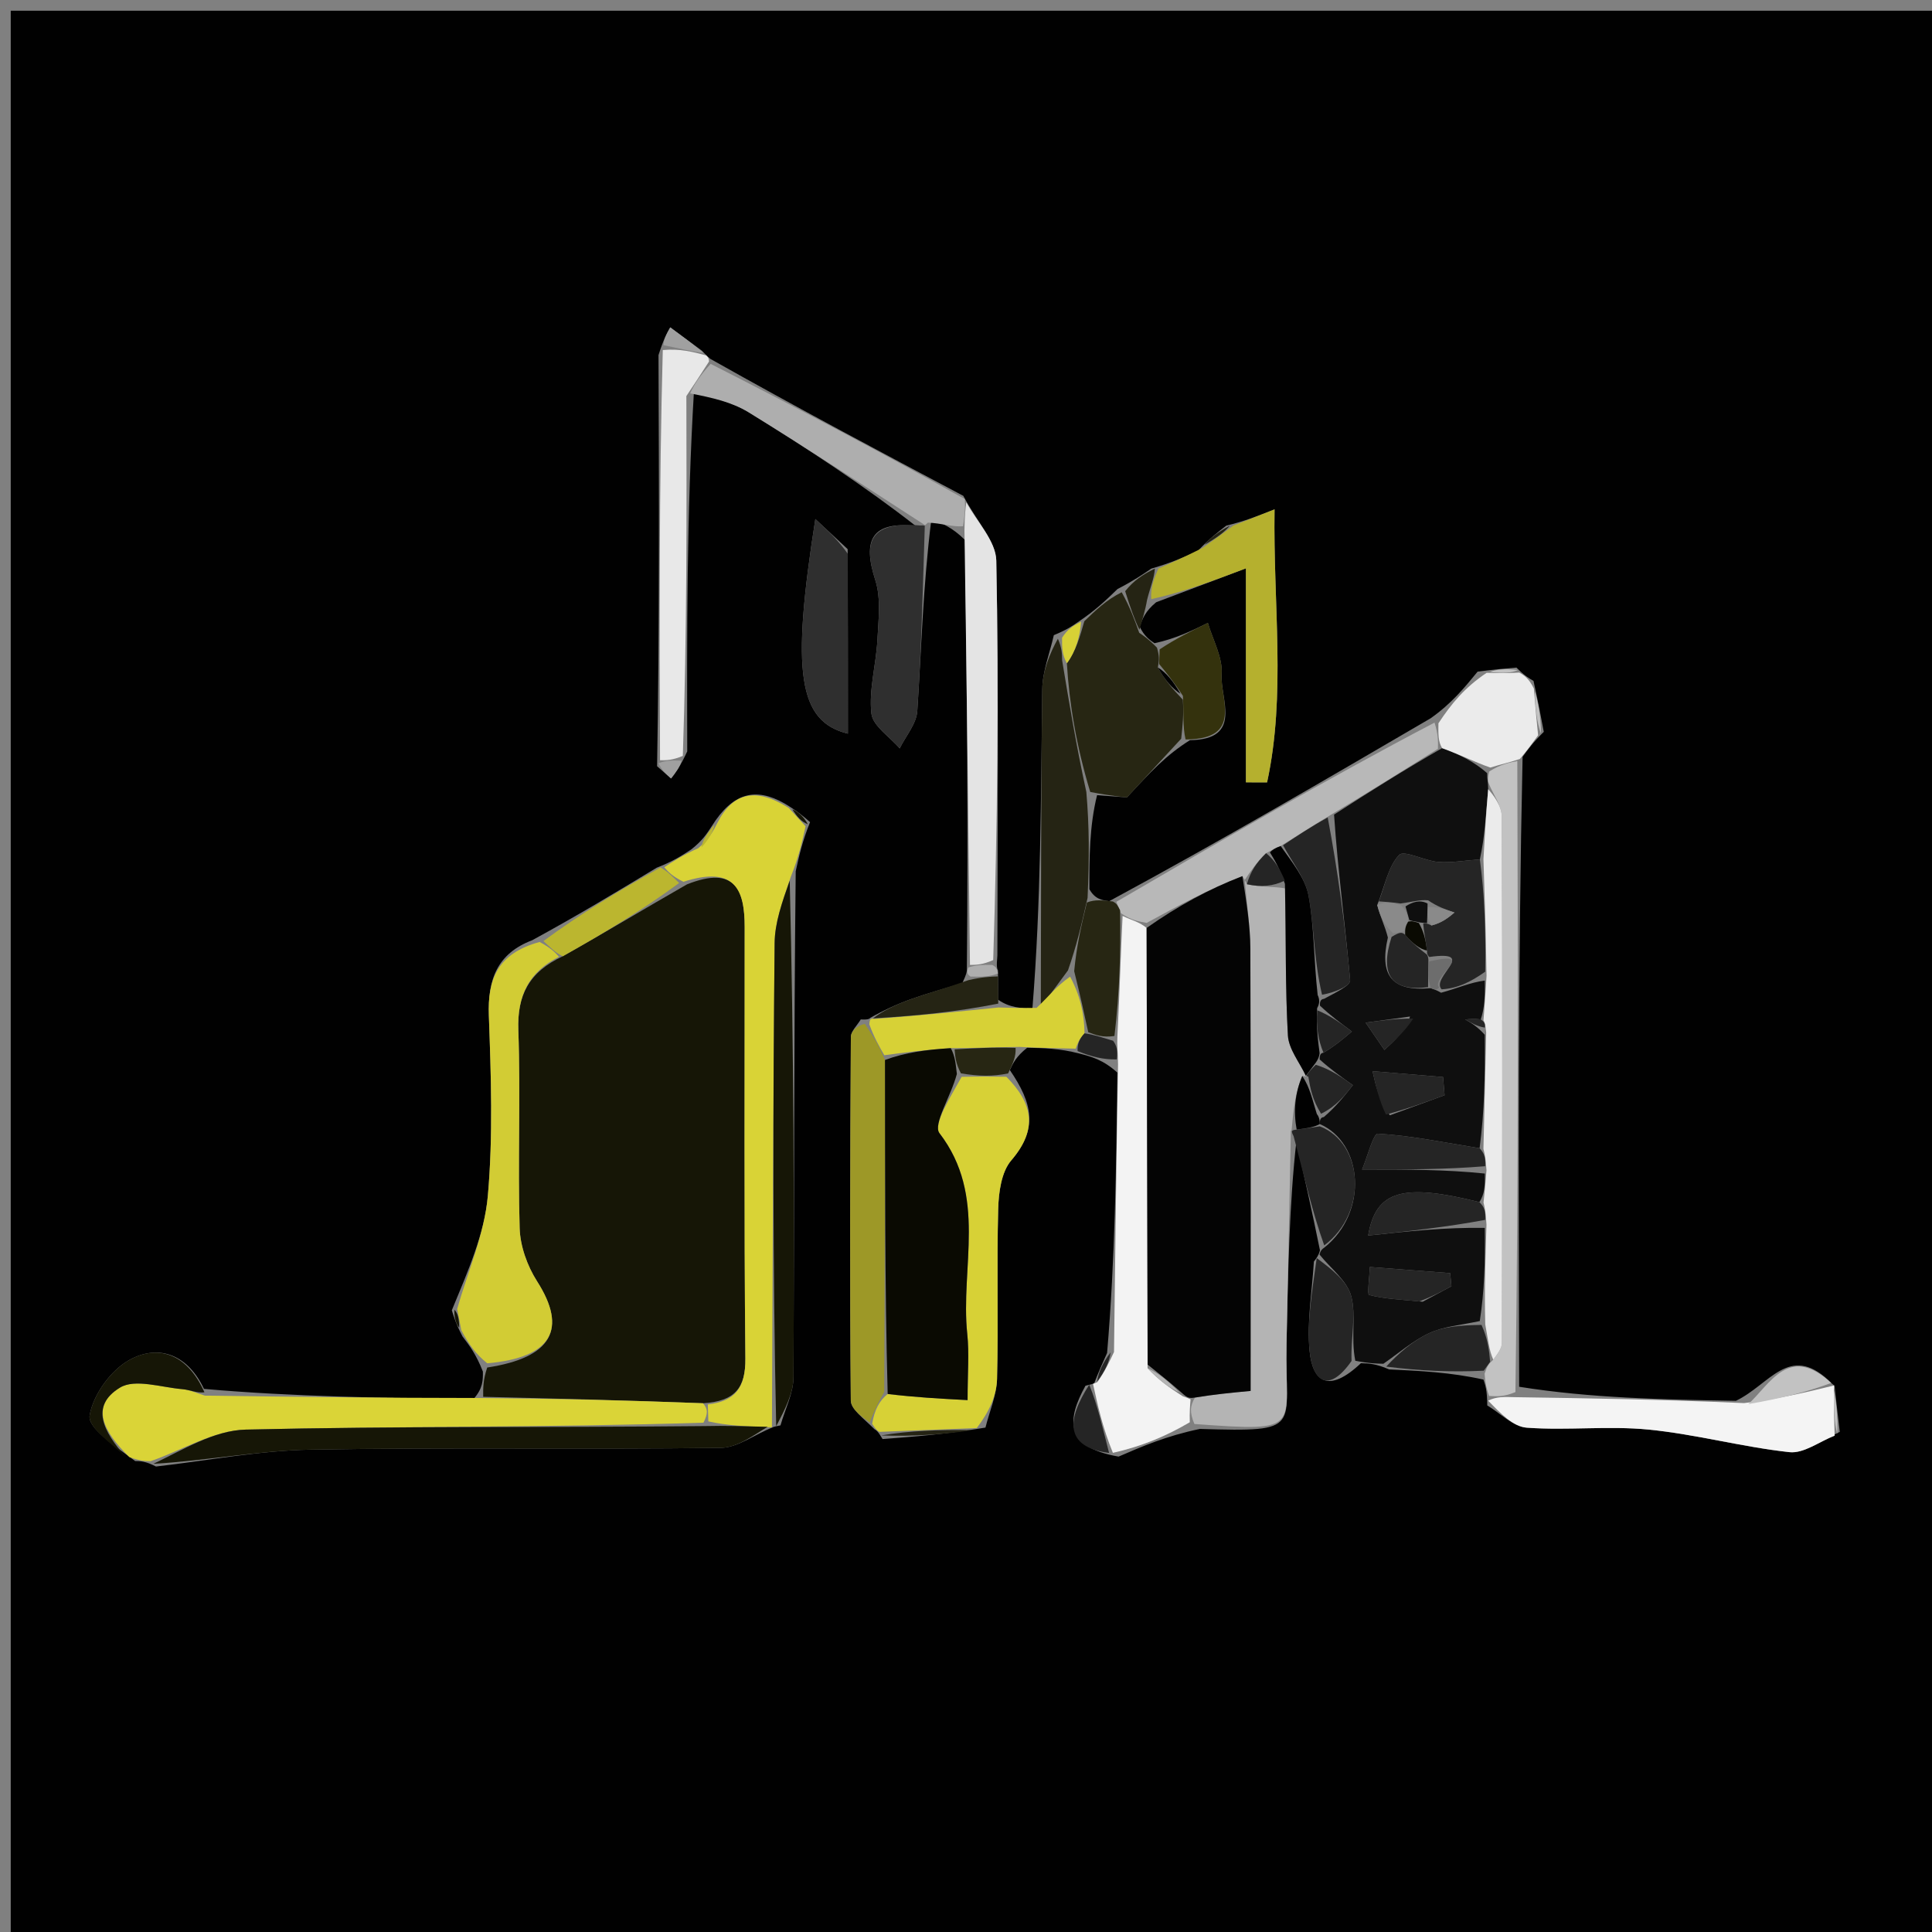 <svg version="1.1" id="Layer_1" xmlns="http://www.w3.org/2000/svg" xmlns:xlink="http://www.w3.org/1999/xlink" x="0px" y="0px"
	 width="100%" viewBox="0 0 180 180" enable-background="new 0 0 180 180" xml:space="preserve">
<rect x="0" y="0" width="180" height="180" fill="#808080" stroke="none"/>
<path fill="#010101" opacity="1" stroke="none" 
	d="
M117,181 
	C78,181 39.5,181 1,181 
	C1,121 1,61 1,1 
	C61,1 121,1 181,1 
	C181,61 181,121 181,181 
	C159.833,181 138.667,181 117,181 
M101.929,128.914 
	C101.929,128.914 101.832,128.918 101.132,129.105 
	C99.422,132.21 99.107,134.815 104.214,135.708 
	C106.452,134.741 108.69,133.775 111.789,133.13 
	C121.588,133.424 119.694,133.113 119.862,125.242 
	C120.004,118.615 120.132,111.987 120.781,106.346 
	C121.508,109.584 122.235,112.822 122.976,116.476 
	C122.976,116.476 122.941,116.89 122.412,117.538 
	C122.248,120.315 121.746,123.125 122.011,125.861 
	C122.295,128.788 123.813,129.822 126.792,127.006 
	C127.49,127.023 128.188,127.041 129.418,127.584 
	C132.295,127.719 135.172,127.854 138.209,128.532 
	C138.385,129.04 138.561,129.549 138.565,130.941 
	C139.786,131.664 140.968,132.919 142.236,133.013 
	C146.011,133.292 149.848,132.821 153.607,133.192 
	C158.004,133.627 162.324,134.816 166.72,135.294 
	C168.052,135.439 169.522,134.309 171.407,133.403 
	C171.241,131.989 171.075,130.576 170.915,129.077 
	C170.915,129.077 170.83,129.092 170.373,128.607 
	C166.666,125.178 164.886,129.003 161.733,130.511 
	C155.003,130.393 148.273,130.275 141.536,129.201 
	C141.479,109.768 141.421,90.336 141.857,70.511 
	C142.339,69.842 142.82,69.173 143.832,68.184 
	C143.565,66.771 143.297,65.357 142.874,63.442 
	C142.433,63.182 141.991,62.921 141.286,62.198 
	C140.292,62.28 139.299,62.362 137.663,62.577 
	C136.447,64.066 135.231,65.555 133.285,66.924 
	C123.528,72.622 113.77,78.32 103.348,83.958 
	C102.686,83.872 102.024,83.787 101.496,82.845 
	C101.493,79.924 101.489,77.004 102.212,74.081 
	C103.633,74.189 105.054,74.296 104.996,74.292 
	C107.197,71.91 108.623,70.367 110.864,68.961 
	C115.867,68.887 113.652,65.093 113.816,62.794 
	C113.926,61.246 112.998,59.624 112.535,58.035 
	C111.041,58.767 109.547,59.498 107.562,59.929 
	C107.087,59.604 106.613,59.279 106.181,58.386 
	C106.434,57.671 106.688,56.955 107.716,56.111 
	C110.203,55.172 112.689,54.234 116.08,52.954 
	C116.08,60.025 116.08,66.457 116.08,72.889 
	C116.737,72.891 117.394,72.892 118.051,72.894 
	C119.827,64.686 118.607,56.327 118.747,47.457 
	C116.988,48.149 115.951,48.557 114.253,48.972 
	C113.472,49.571 112.691,50.17 111.576,51.353 
	C110.36,51.892 109.143,52.431 107.263,52.978 
	C106.428,53.547 105.593,54.116 104.114,54.881 
	C103.084,55.881 102.053,56.88 100.419,57.965 
	C99.932,58.308 99.445,58.652 98.183,59.178 
	C97.807,60.858 97.128,62.533 97.106,64.218 
	C96.976,74.09 96.999,83.964 96.187,93.961 
	C95.132,93.929 94.076,93.897 92.989,93.141 
	C92.985,92.418 92.98,91.694 92.98,90.419 
	C92.9,90.253 92.821,90.088 92.924,89.01 
	C92.933,76.75 93.063,64.487 92.822,52.232 
	C92.786,50.403 91.003,48.608 89.751,46.197 
	C81.998,42.087 74.245,37.978 66.186,33.439 
	C66.049,33.329 65.912,33.219 65.352,32.645 
	C64.383,31.93 63.414,31.215 62.445,30.501 
	C62.13,31.06 61.814,31.62 61.352,33.083 
	C61.399,45.666 61.447,58.248 61.22,71.388 
	C61.654,71.768 62.088,72.148 62.521,72.528 
	C62.941,71.986 63.36,71.443 64.028,70.005 
	C64.001,58.971 63.974,47.936 64.657,36.396 
	C66.367,37.056 68.225,37.472 69.76,38.417 
	C75.29,41.822 80.711,45.404 85.306,48.994 
	C81.224,48.573 80.337,50.288 81.547,54.037 
	C82.101,55.755 81.84,57.779 81.743,59.653 
	C81.623,61.935 80.941,64.244 81.184,66.467 
	C81.313,67.636 82.896,68.645 83.822,69.726 
	C84.392,68.569 85.381,67.441 85.461,66.251 
	C85.845,60.485 85.985,54.703 86.772,48.372 
	C87.734,48.74 88.696,49.108 89.918,50.32 
	C90.068,63.514 90.219,76.707 90.079,90.369 
	C90.07,90.552 90.062,90.735 89.658,91.591 
	C88.074,92.081 86.471,92.521 84.91,93.076 
	C83.548,93.561 82.232,94.176 81.068,94.841 
	C81.068,94.841 81.024,95.039 80.195,94.978 
	C79.874,95.523 79.277,96.067 79.273,96.614 
	C79.204,107.904 79.165,119.195 79.268,130.484 
	C79.276,131.299 80.422,132.104 81.484,133.165 
	C81.635,133.244 81.786,133.324 82.229,134.073 
	C85.174,133.847 88.118,133.621 91.813,133.004 
	C92.19,131.494 92.853,129.991 92.892,128.472 
	C93.027,123.194 92.857,117.908 93,112.63 
	C93.042,111.089 93.294,109.184 94.22,108.107 
	C96.736,105.181 96.2,102.778 94.085,99.697 
	C94.378,99.064 94.67,98.431 95.698,97.616 
	C97.205,97.644 98.713,97.672 100.573,98.157 
	C101.679,98.445 102.784,98.734 104.105,99.935 
	C104,108.61 103.895,117.285 103.146,126.049 
	C102.732,126.973 102.318,127.896 101.929,128.914 
M72.716,132.8 
	C73.138,131.301 73.92,129.804 73.928,128.303 
	C74.003,112.825 73.954,97.346 74.135,81.17 
	C74.44,79.775 74.746,78.379 75.473,76.598 
	C74.903,76.1 74.334,75.602 73.103,74.862 
	C70.395,73.324 68.279,73.834 66.311,76.976 
	C65.875,77.651 65.44,78.326 64.409,79.135 
	C63.569,79.69 62.728,80.246 61.175,80.847 
	C57.549,83.042 53.923,85.237 49.582,87.6 
	C46.315,88.841 45.425,91.274 45.546,94.624 
	C45.749,100.216 45.943,105.853 45.452,111.41 
	C45.137,114.983 43.588,118.446 42.094,122.079 
	C42.296,122.73 42.499,123.382 43.097,124.522 
	C43.731,125.349 44.365,126.177 44.99,127.786 
	C44.999,128.571 45.009,129.355 44.106,130.354 
	C35.767,130.246 27.428,130.137 19.002,129.401 
	C17.546,126.308 14.899,125.161 12.089,126.684 
	C10.339,127.632 8.673,129.941 8.353,131.869 
	C8.16,133.037 10.609,134.643 12.593,136.122 
	C13.076,136.125 13.559,136.129 14.532,136.632 
	C19.331,136.083 24.124,135.144 28.931,135.06 
	C41.669,134.838 54.415,135.057 67.155,134.893 
	C68.761,134.872 70.352,133.606 71.993,132.986 
	C71.993,132.986 71.919,132.951 72.716,132.8 
M78.974,51.162 
	C78.106,50.354 77.239,49.546 75.964,48.357 
	C73.71,62.648 74.369,67.224 78.998,68.352 
	C78.998,62.835 78.998,57.429 78.974,51.162 
z"/>
<path fill="#161606" opacity="1" stroke="none" 
	d="
M45.018,130.139 
	C45.009,129.355 44.999,128.571 45.393,127.409 
	C51.46,126.481 52.868,123.802 50.04,119.378 
	C49.128,117.949 48.465,116.104 48.415,114.427 
	C48.23,108.281 48.512,102.12 48.291,95.976 
	C48.175,92.743 49.273,90.564 52.431,89.092 
	C56.391,86.867 59.998,84.688 64.005,82.394 
	C68.564,80.583 69.377,83.004 69.379,86.356 
	C69.389,99.762 69.313,113.17 69.445,126.575 
	C69.471,129.279 68.5,130.556 65.493,130.737 
	C58.365,130.464 51.692,130.301 45.018,130.139 
z"/>
<path fill="#0F0F0F" opacity="1" stroke="none" 
	d="
M128.886,127.059 
	C128.188,127.041 127.49,127.023 126.27,126.78 
	C125.841,124.619 126.359,122.576 125.897,120.785 
	C125.521,119.33 123.97,118.177 122.941,116.89 
	C122.941,116.89 122.976,116.476 123.382,116.238 
	C127.497,112.948 127.013,106.49 122.964,104.727 
	C122.967,104.517 122.945,104.098 123.339,104.073 
	C124.504,103.066 125.274,102.084 126.044,101.102 
	C125.011,100.369 123.979,99.637 122.948,98.704 
	C122.949,98.504 122.943,98.103 123.306,98.079 
	C124.429,97.404 125.189,96.753 125.95,96.101 
	C124.961,95.365 123.972,94.63 122.976,93.693 
	C122.968,93.491 122.949,93.089 123.357,93.059 
	C124.474,92.454 125.834,91.82 125.789,91.312 
	C125.334,86.238 124.648,81.184 124.291,75.895 
	C127.693,73.698 130.832,71.73 134.359,69.702 
	C136.052,70.315 137.356,70.988 138.553,72.03 
	C138.548,72.635 138.651,72.87 138.651,73.528 
	C138.436,75.981 138.323,78.01 137.876,80.07 
	C136.355,80.181 135.155,80.402 133.982,80.305 
	C132.716,80.2 130.812,79.171 130.356,79.653 
	C129.337,80.729 129.045,82.493 128.313,84.319 
	C128.597,85.446 129.025,86.232 129.306,87.348 
	C128.488,90.894 129.698,92.403 133.292,92.062 
	C133.697,92.206 133.86,92.261 134.264,92.49 
	C135.739,92.095 136.974,91.527 138.333,91.358 
	C138.375,92.862 138.293,93.966 137.963,94.971 
	C137.313,94.908 136.911,94.945 136.51,94.982 
	C137.076,95.308 137.642,95.635 138.332,96.409 
	C138.374,100.252 138.291,103.648 137.852,106.978 
	C134.458,106.428 131.429,105.799 128.373,105.623 
	C127.948,105.598 127.394,107.798 126.903,108.96 
	C131.148,108.96 134.681,108.96 138.335,109.336 
	C138.377,110.49 138.297,111.267 137.836,111.999 
	C130.756,110.235 128.176,110.875 127.47,115.111 
	C131.176,114.714 134.693,114.337 138.334,114.401 
	C138.377,117.573 138.297,120.306 137.869,123.08 
	C136.049,123.467 134.475,123.589 133.136,124.215 
	C131.61,124.929 130.294,126.091 128.886,127.059 
M132.549,121.277 
	C133.441,120.797 134.334,120.316 135.226,119.836 
	C135.187,119.429 135.148,119.022 135.109,118.615 
	C132.615,118.424 130.121,118.234 127.627,118.043 
	C127.593,118.95 127.363,120.596 127.556,120.646 
	C128.962,121.018 130.452,121.07 132.549,121.277 
M129.49,103.908 
	C131.19,103.285 132.889,102.662 134.589,102.039 
	C134.542,101.475 134.495,100.911 134.447,100.346 
	C132.257,100.164 130.067,99.982 127.877,99.799 
	C128.171,101.126 128.465,102.452 129.49,103.908 
M131.369,94.708 
	C129.99,94.898 128.612,95.088 127.233,95.278 
	C127.816,96.126 128.399,96.974 128.982,97.823 
	C129.977,96.908 130.972,95.994 131.369,94.708 
z"/>
<path fill="#D9D336" opacity="1" stroke="none" 
	d="
M65.947,130.848 
	C68.5,130.556 69.471,129.279 69.445,126.575 
	C69.313,113.17 69.389,99.762 69.379,86.356 
	C69.377,83.004 68.564,80.583 63.674,82.152 
	C62.592,81.617 62.24,81.209 61.888,80.801 
	C62.728,80.246 63.569,79.69 65.052,79.027 
	C66.075,78.17 66.455,77.421 66.836,76.672 
	C68.279,73.834 70.395,73.324 73.49,75.277 
	C74.268,76.123 74.66,76.553 75.052,76.984 
	C74.746,78.379 74.44,79.775 73.674,81.698 
	C72.85,84.104 72.189,85.979 72.17,87.86 
	C72.018,102.889 71.987,117.92 71.919,132.951 
	C71.919,132.951 71.993,132.986 71.544,132.968 
	C69.397,132.882 67.698,132.813 65.994,132.427 
	C65.975,131.69 65.961,131.269 65.947,130.848 
z"/>
<path fill="#B4B4B4" opacity="1" stroke="none" 
	d="
M120.266,105.36 
	C120.132,111.987 120.004,118.615 119.862,125.242 
	C119.694,133.113 121.588,133.424 111.28,132.669 
	C110.821,131.597 110.871,130.985 111.333,130.208 
	C113.183,129.905 114.622,129.769 116.517,129.589 
	C116.517,115.623 116.541,102.015 116.492,88.407 
	C116.484,86.274 116.145,84.142 115.974,82.007 
	C115.988,82.006 115.967,81.987 116.169,82.382 
	C117.5,82.673 118.631,82.569 119.767,82.772 
	C119.819,87.542 119.741,92.012 119.99,96.464 
	C120.062,97.746 121.076,98.976 121.703,100.234 
	C121.748,100.239 121.896,100.32 121.331,100.245 
	C120.632,101.87 120.499,103.571 120.335,105.283 
	C120.304,105.293 120.266,105.36 120.266,105.36 
z"/>
<path fill="#F3F3F3" opacity="1" stroke="none" 
	d="
M110.922,130.374 
	C110.871,130.985 110.821,131.597 110.849,132.508 
	C108.69,133.775 106.452,134.741 103.685,135.357 
	C102.715,132.976 102.273,130.947 101.832,128.918 
	C101.832,128.918 101.929,128.914 102.235,128.768 
	C102.958,127.735 103.374,126.847 103.79,125.96 
	C103.895,117.285 104,108.61 104.165,99.159 
	C104.144,97.917 104.062,97.451 104.105,96.541 
	C104.322,92.414 104.415,88.733 104.59,85.33 
	C105.392,85.734 106.113,85.859 106.827,86.454 
	C106.854,100.328 106.89,113.733 106.918,127.473 
	C107.924,128.548 108.938,129.288 110.203,130.089 
	C110.61,130.224 110.766,130.299 110.922,130.374 
z"/>
<path fill="#DAD437" opacity="1" stroke="none" 
	d="
M65.493,130.737 
	C65.961,131.269 65.975,131.69 65.539,132.548 
	C51.021,133.008 36.95,132.859 22.89,133.193 
	C19.919,133.264 16.99,135.106 14.042,136.132 
	C13.559,136.129 13.076,136.125 12.058,135.758 
	C9.672,133.42 8.329,131.013 11.183,129.278 
	C12.579,128.43 15.025,129.261 16.988,129.426 
	C17.7,129.486 18.389,129.82 19.089,130.029 
	C27.428,130.137 35.767,130.246 44.562,130.247 
	C51.692,130.301 58.365,130.464 65.493,130.737 
z"/>
<path fill="#D7D136" opacity="1" stroke="none" 
	d="
M93.761,100.319 
	C96.2,102.778 96.736,105.181 94.22,108.107 
	C93.294,109.184 93.042,111.089 93,112.63 
	C92.857,117.908 93.027,123.194 92.892,128.472 
	C92.853,129.991 92.19,131.494 91.003,133.047 
	C87.44,133.194 84.688,133.299 81.936,133.403 
	C81.786,133.324 81.635,133.244 81.257,132.655 
	C81.479,131.324 81.928,130.505 82.703,129.874 
	C85.255,130.183 87.482,130.303 90.148,130.446 
	C90.148,127.9 90.308,126.078 90.119,124.292 
	C89.462,118.06 92.025,111.431 87.527,105.574 
	C86.9,104.758 88.592,102.161 89.592,100.328 
	C91.235,100.284 92.498,100.302 93.761,100.319 
z"/>
<path fill="#272613" opacity="1" stroke="none" 
	d="
M101.023,57.879 
	C102.053,56.88 103.084,55.881 104.508,55.179 
	C105.314,56.635 105.726,57.795 106.138,58.954 
	C106.613,59.279 107.087,59.604 107.797,60.349 
	C108.019,61.135 108.007,61.501 107.876,62.183 
	C108.496,63.332 109.235,64.165 110.201,65.188 
	C110.303,66.528 110.176,67.676 110.049,68.824 
	C108.623,70.367 107.197,71.91 104.996,74.292 
	C105.054,74.296 103.633,74.189 101.575,73.786 
	C100.278,69.502 99.617,65.514 99.398,61.798 
	C100.235,60.673 100.629,59.276 101.023,57.879 
z"/>
<path fill="#D2CC34" opacity="1" stroke="none" 
	d="
M52.079,89.138 
	C49.273,90.564 48.175,92.743 48.291,95.976 
	C48.512,102.12 48.23,108.281 48.415,114.427 
	C48.465,116.104 49.128,117.949 50.04,119.378 
	C52.868,123.802 51.46,126.481 45.397,127.017 
	C44.365,126.177 43.731,125.349 42.979,123.931 
	C42.772,122.88 42.682,122.42 42.593,121.959 
	C43.588,118.446 45.137,114.983 45.452,111.41 
	C45.943,105.853 45.749,100.216 45.546,94.624 
	C45.425,91.274 46.315,88.841 50.275,87.761 
	C51.339,88.328 51.709,88.733 52.079,89.138 
z"/>
<path fill="#B8B8B8" opacity="1" stroke="none" 
	d="
M106.835,85.984 
	C106.113,85.859 105.392,85.734 104.436,85.086 
	C104.138,84.382 104.075,84.2 104.013,84.018 
	C113.77,78.32 123.528,72.622 133.651,67.325 
	C134.001,68.405 133.985,69.084 133.97,69.762 
	C130.832,71.73 127.693,73.698 123.963,75.933 
	C122.094,77.05 120.818,77.9 119.318,78.821 
	C118.796,79.009 118.537,79.183 117.958,79.488 
	C117.057,80.37 116.512,81.179 115.967,81.987 
	C115.967,81.987 115.988,82.006 115.768,81.625 
	C112.643,82.824 109.739,84.404 106.835,85.984 
z"/>
<path fill="#E4E4E4" opacity="1" stroke="none" 
	d="
M90.029,46.797 
	C91.003,48.608 92.786,50.403 92.822,52.232 
	C93.063,64.487 92.933,76.75 92.535,89.445 
	C91.554,89.886 90.961,89.894 90.369,89.901 
	C90.219,76.707 90.068,63.514 89.857,49.452 
	C89.873,47.989 89.951,47.393 90.029,46.797 
z"/>
<path fill="#C2C2C2" opacity="1" stroke="none" 
	d="
M138.753,73.105 
	C138.651,72.87 138.548,72.635 138.741,71.881 
	C139.811,71.21 140.587,71.057 141.364,70.904 
	C141.421,90.336 141.479,109.768 141.188,129.695 
	C140.138,130.146 139.437,130.101 138.736,130.057 
	C138.561,129.549 138.385,129.04 138.319,127.978 
	C138.563,127.241 138.698,127.058 139.127,126.681 
	C139.598,126.034 139.926,125.583 139.927,125.132 
	C139.96,108.782 139.983,92.432 139.916,76.082 
	C139.912,75.088 139.158,74.097 138.753,73.105 
z"/>
<path fill="#E8E8E8" opacity="1" stroke="none" 
	d="
M63.947,36.901 
	C63.974,47.936 64.001,58.971 63.617,70.424 
	C62.635,70.838 62.064,70.835 61.494,70.831 
	C61.447,58.248 61.399,45.666 61.751,32.613 
	C63.359,32.465 64.567,32.787 65.775,33.109 
	C65.912,33.219 66.049,33.329 66.055,33.687 
	C65.265,34.924 64.606,35.913 63.947,36.901 
z"/>
<path fill="#161606" opacity="1" stroke="none" 
	d="
M14.287,136.382 
	C16.99,135.106 19.919,133.264 22.89,133.193 
	C36.95,132.859 51.021,133.008 65.544,132.865 
	C67.698,132.813 69.397,132.882 71.523,132.934 
	C70.352,133.606 68.761,134.872 67.155,134.893 
	C54.415,135.057 41.669,134.838 28.931,135.06 
	C24.124,135.144 19.331,136.083 14.287,136.382 
z"/>
<path fill="#AEAEAE" opacity="1" stroke="none" 
	d="
M64.302,36.649 
	C64.606,35.913 65.265,34.924 66.208,33.902 
	C74.245,37.978 81.998,42.087 89.89,46.497 
	C89.951,47.393 89.873,47.989 89.727,49.03 
	C88.696,49.108 87.734,48.74 86.442,48.695 
	C86.111,49.018 86.173,48.92 86.173,48.92 
	C80.711,45.404 75.29,41.822 69.76,38.417 
	C68.225,37.472 66.367,37.056 64.302,36.649 
z"/>
<path fill="#9D9827" opacity="1" stroke="none" 
	d="
M82.377,129.685 
	C81.928,130.505 81.479,131.324 81.034,132.529 
	C80.422,132.104 79.276,131.299 79.268,130.484 
	C79.165,119.195 79.204,107.904 79.273,96.614 
	C79.277,96.067 79.874,95.523 80.576,95.398 
	C81.434,96.65 81.91,97.481 82.452,98.756 
	C82.471,109.361 82.424,119.523 82.377,129.685 
z"/>
<path fill="#B5B02E" opacity="1" stroke="none" 
	d="
M107.926,52.97 
	C109.143,52.431 110.36,51.892 112.059,51.037 
	C113.332,50.136 114.123,49.55 114.914,48.964 
	C115.951,48.557 116.988,48.149 118.747,47.457 
	C118.607,56.327 119.827,64.686 118.051,72.894 
	C117.394,72.892 116.737,72.891 116.08,72.889 
	C116.08,66.457 116.08,60.025 116.08,52.954 
	C112.689,54.234 110.203,55.172 107.259,55.82 
	C107.177,54.676 107.552,53.823 107.926,52.97 
z"/>
<path fill="#F4F4F4" opacity="1" stroke="none" 
	d="
M138.651,130.499 
	C139.437,130.101 140.138,130.146 141.191,130.173 
	C148.273,130.275 155.003,130.393 162.487,130.724 
	C165.77,130.322 168.3,129.707 170.83,129.092 
	C170.83,129.092 170.915,129.077 170.858,129.501 
	C170.844,131.204 170.886,132.483 170.929,133.762 
	C169.522,134.309 168.052,135.439 166.72,135.294 
	C162.324,134.816 158.004,133.627 153.607,133.192 
	C149.848,132.821 146.011,133.292 142.236,133.013 
	C140.968,132.919 139.786,131.664 138.651,130.499 
z"/>
<path fill="#252414" opacity="1" stroke="none" 
	d="
M98.956,61.525 
	C99.617,65.514 100.278,69.502 101.212,73.787 
	C101.489,77.004 101.493,79.924 101.327,83.655 
	C100.733,86.275 100.307,88.085 99.502,90.406 
	C98.405,91.891 97.688,92.864 96.971,93.838 
	C96.999,83.964 96.976,74.09 97.106,64.218 
	C97.128,62.533 97.807,60.858 98.562,59.509 
	C98.947,60.401 98.951,60.963 98.956,61.525 
z"/>
<path fill="#161606" opacity="1" stroke="none" 
	d="
M72.317,132.876 
	C71.987,117.92 72.018,102.889 72.17,87.86 
	C72.189,85.979 72.85,84.104 73.576,82.047 
	C73.954,97.346 74.003,112.825 73.928,128.303 
	C73.92,129.804 73.138,131.301 72.317,132.876 
z"/>
<path fill="#2F2F2F" opacity="1" stroke="none" 
	d="
M86.161,48.972 
	C85.985,54.703 85.845,60.485 85.461,66.251 
	C85.381,67.441 84.392,68.569 83.822,69.726 
	C82.896,68.645 81.313,67.636 81.184,66.467 
	C80.941,64.244 81.623,61.935 81.743,59.653 
	C81.84,57.779 82.101,55.755 81.547,54.037 
	C80.337,50.288 81.224,48.573 85.74,48.957 
	C86.173,48.92 86.111,49.018 86.161,48.972 
z"/>
<path fill="#2F2F2F" opacity="1" stroke="none" 
	d="
M78.986,51.592 
	C78.998,57.429 78.998,62.835 78.998,68.352 
	C74.369,67.224 73.71,62.648 75.964,48.357 
	C77.239,49.546 78.106,50.354 78.986,51.592 
z"/>
<path fill="#EBEBEB" opacity="1" stroke="none" 
	d="
M141.61,70.707 
	C140.587,71.057 139.811,71.21 138.848,71.512 
	C137.356,70.988 136.052,70.315 134.359,69.702 
	C133.985,69.084 134.001,68.405 134.016,67.386 
	C135.231,65.555 136.447,64.066 138.509,62.684 
	C140.087,62.748 140.818,62.704 141.55,62.661 
	C141.991,62.921 142.433,63.182 142.907,64.15 
	C143.06,66.073 143.181,67.289 143.302,68.505 
	C142.82,69.173 142.339,69.842 141.61,70.707 
z"/>
<path fill="#D7D136" opacity="1" stroke="none" 
	d="
M96.579,93.9 
	C97.688,92.864 98.405,91.891 99.699,90.993 
	C100.648,92.768 101.019,94.468 101.042,96.272 
	C100.536,96.817 100.378,97.258 100.22,97.7 
	C98.713,97.672 97.205,97.644 94.986,97.537 
	C92.496,97.561 90.718,97.664 88.583,97.654 
	C86.28,97.798 84.334,98.055 82.387,98.312 
	C81.91,97.481 81.434,96.65 80.991,95.429 
	C81.024,95.039 81.068,94.841 81.424,94.931 
	C85.527,94.636 89.274,94.25 93.021,93.865 
	C94.076,93.897 95.132,93.929 96.579,93.9 
z"/>
<path fill="#34320D" opacity="1" stroke="none" 
	d="
M107.995,61.866 
	C108.007,61.501 108.019,61.135 108.042,60.5 
	C109.547,59.498 111.041,58.767 112.535,58.035 
	C112.998,59.624 113.926,61.246 113.816,62.794 
	C113.652,65.093 115.867,68.887 110.457,68.892 
	C110.176,67.676 110.303,66.528 110.209,64.831 
	C109.324,63.477 108.66,62.672 107.995,61.866 
z"/>
<path fill="#272613" opacity="1" stroke="none" 
	d="
M101.39,96.168 
	C101.019,94.468 100.648,92.768 100.079,90.482 
	C100.307,88.085 100.733,86.275 101.26,84.083 
	C102.024,83.787 102.686,83.872 103.68,83.988 
	C104.075,84.2 104.138,84.382 104.355,84.807 
	C104.415,88.733 104.322,92.414 103.83,96.52 
	C102.75,96.686 102.07,96.427 101.39,96.168 
z"/>
<path fill="#252525" opacity="1" stroke="none" 
	d="
M120.523,105.853 
	C120.266,105.36 120.304,105.293 120.777,105.25 
	C121.82,105.116 122.39,105.026 122.96,104.936 
	C127.013,106.49 127.497,112.948 123.376,116.03 
	C122.235,112.822 121.508,109.584 120.523,105.853 
z"/>
<path fill="#252525" opacity="1" stroke="none" 
	d="
M122.676,117.214 
	C123.97,118.177 125.521,119.33 125.897,120.785 
	C126.359,122.576 125.841,124.619 125.921,126.797 
	C123.813,129.822 122.295,128.788 122.011,125.861 
	C121.746,123.125 122.248,120.315 122.676,117.214 
M124.525,123.419 
	C124.525,123.419 124.567,123.503 124.525,123.419 
z"/>
<path fill="#BBB62F" opacity="1" stroke="none" 
	d="
M52.431,89.092 
	C51.709,88.733 51.339,88.328 50.633,87.677 
	C53.923,85.237 57.549,83.042 61.531,80.824 
	C62.24,81.209 62.592,81.617 63.275,82.267 
	C59.998,84.688 56.391,86.867 52.431,89.092 
z"/>
<path fill="#161606" opacity="1" stroke="none" 
	d="
M19.046,129.715 
	C18.389,129.82 17.7,129.486 16.988,129.426 
	C15.025,129.261 12.579,128.43 11.183,129.278 
	C8.329,131.013 9.672,133.42 11.697,135.723 
	C10.609,134.643 8.16,133.037 8.353,131.869 
	C8.673,129.941 10.339,127.632 12.089,126.684 
	C14.899,125.161 17.546,126.308 19.046,129.715 
z"/>
<path fill="#252525" opacity="1" stroke="none" 
	d="
M138.833,126.875 
	C138.698,127.058 138.563,127.241 138.238,127.706 
	C135.172,127.854 132.295,127.719 129.152,127.322 
	C130.294,126.091 131.61,124.929 133.136,124.215 
	C134.475,123.589 136.049,123.467 138.03,123.439 
	C138.638,124.796 138.736,125.836 138.833,126.875 
z"/>
<path fill="#252414" opacity="1" stroke="none" 
	d="
M93.005,93.503 
	C89.274,94.25 85.527,94.636 81.338,94.878 
	C82.232,94.176 83.548,93.561 84.91,93.076 
	C86.471,92.521 88.074,92.081 90.221,91.32 
	C91.514,91.022 92.245,90.996 92.975,90.97 
	C92.98,91.694 92.985,92.418 93.005,93.503 
z"/>
<path fill="#252414" opacity="1" stroke="none" 
	d="
M82.083,133.738 
	C84.688,133.299 87.44,133.194 90.628,133.242 
	C88.118,133.621 85.174,133.847 82.083,133.738 
z"/>
<path fill="#C2C2C2" opacity="1" stroke="none" 
	d="
M170.602,128.85 
	C168.3,129.707 165.77,130.322 162.889,130.813 
	C164.886,129.003 166.666,125.178 170.602,128.85 
z"/>
<path fill="#272613" opacity="1" stroke="none" 
	d="
M88.939,97.767 
	C90.718,97.664 92.496,97.561 94.619,97.628 
	C94.67,98.431 94.378,99.064 93.923,100.008 
	C92.498,100.302 91.235,100.284 89.529,100.003 
	C89.036,99.082 88.988,98.424 88.939,97.767 
z"/>
<path fill="#252525" opacity="1" stroke="none" 
	d="
M101.482,129.012 
	C102.273,130.947 102.715,132.976 103.331,135.368 
	C99.107,134.815 99.422,132.21 101.482,129.012 
z"/>
<path fill="#252414" opacity="1" stroke="none" 
	d="
M107.595,52.974 
	C107.552,53.823 107.177,54.676 106.871,55.884 
	C106.688,56.955 106.434,57.671 106.159,58.67 
	C105.726,57.795 105.314,56.635 104.83,55.081 
	C105.593,54.116 106.428,53.547 107.595,52.974 
z"/>
<path fill="#A0A0A0" opacity="1" stroke="none" 
	d="
M65.563,32.877 
	C64.567,32.787 63.359,32.465 61.825,32.162 
	C61.814,31.62 62.13,31.06 62.445,30.501 
	C63.414,31.215 64.383,31.93 65.563,32.877 
z"/>
<path fill="#C2C2C2" opacity="1" stroke="none" 
	d="
M171.168,133.582 
	C170.886,132.483 170.844,131.204 170.855,129.544 
	C171.075,130.576 171.241,131.989 171.168,133.582 
z"/>
<path fill="#252525" opacity="1" stroke="none" 
	d="
M101.042,96.272 
	C102.07,96.427 102.75,96.686 103.705,96.965 
	C104.062,97.451 104.144,97.917 104.057,98.702 
	C102.784,98.734 101.679,98.445 100.397,97.928 
	C100.378,97.258 100.536,96.817 101.042,96.272 
z"/>
<path fill="#C2C2C2" opacity="1" stroke="none" 
	d="
M143.567,68.345 
	C143.181,67.289 143.06,66.073 142.984,64.401 
	C143.297,65.357 143.565,66.771 143.567,68.345 
z"/>
<path fill="#A0A0A0" opacity="1" stroke="none" 
	d="
M61.357,71.109 
	C62.064,70.835 62.635,70.838 63.492,70.872 
	C63.36,71.443 62.941,71.986 62.521,72.528 
	C62.088,72.148 61.654,71.768 61.357,71.109 
z"/>
<path fill="#D7D136" opacity="1" stroke="none" 
	d="
M99.398,61.798 
	C98.951,60.963 98.947,60.401 98.95,59.417 
	C99.445,58.652 99.932,58.308 100.721,57.922 
	C100.629,59.276 100.235,60.673 99.398,61.798 
z"/>
<path fill="#252525" opacity="1" stroke="none" 
	d="
M103.468,126.004 
	C103.374,126.847 102.958,127.735 102.222,128.721 
	C102.318,127.896 102.732,126.973 103.468,126.004 
z"/>
<path fill="#252414" opacity="1" stroke="none" 
	d="
M114.584,48.968 
	C114.123,49.55 113.332,50.136 112.226,50.745 
	C112.691,50.17 113.472,49.571 114.584,48.968 
z"/>
<path fill="#161606" opacity="1" stroke="none" 
	d="
M42.343,122.019 
	C42.682,122.42 42.772,122.88 42.781,123.687 
	C42.499,123.382 42.296,122.73 42.343,122.019 
z"/>
<path fill="#161606" opacity="1" stroke="none" 
	d="
M75.262,76.791 
	C74.66,76.553 74.268,76.123 73.821,75.399 
	C74.334,75.602 74.903,76.1 75.262,76.791 
z"/>
<path fill="#BBB62F" opacity="1" stroke="none" 
	d="
M66.573,76.824 
	C66.455,77.421 66.075,78.17 65.35,78.96 
	C65.44,78.326 65.875,77.651 66.573,76.824 
z"/>
<path fill="#C2C2C2" opacity="1" stroke="none" 
	d="
M141.418,62.429 
	C140.818,62.704 140.087,62.748 138.83,62.617 
	C139.299,62.362 140.292,62.28 141.418,62.429 
z"/>
<path fill="#AEAEAE" opacity="1" stroke="none" 
	d="
M92.977,90.695 
	C92.245,90.996 91.514,91.022 90.419,90.983 
	C90.062,90.735 90.07,90.552 90.224,90.135 
	C90.961,89.894 91.554,89.886 92.444,89.9 
	C92.821,90.088 92.9,90.253 92.977,90.695 
z"/>
<path fill="#EBEBEB" opacity="1" stroke="none" 
	d="
M139.127,126.681 
	C138.736,125.836 138.638,124.796 138.379,123.397 
	C138.297,120.306 138.377,117.573 138.493,114.095 
	C138.425,112.914 138.321,112.48 138.217,112.045 
	C138.297,111.267 138.377,110.49 138.493,109.029 
	C138.421,107.912 138.315,107.477 138.208,107.043 
	C138.291,103.648 138.374,100.252 138.465,96.187 
	C138.386,95.368 138.299,95.219 138.212,95.071 
	C138.293,93.966 138.375,92.862 138.499,90.929 
	C138.43,86.746 138.32,83.393 138.209,80.039 
	C138.323,78.01 138.436,75.981 138.651,73.528 
	C139.158,74.097 139.912,75.088 139.916,76.082 
	C139.983,92.432 139.96,108.782 139.927,125.132 
	C139.926,125.583 139.598,126.034 139.127,126.681 
z"/>
<path fill="#252525" opacity="1" stroke="none" 
	d="
M137.876,80.07 
	C138.32,83.393 138.43,86.746 138.375,90.529 
	C136.974,91.527 135.739,92.095 134.314,92.172 
	C133.25,91.076 137.816,88.499 133.161,89.16 
	C133.083,89.082 132.928,88.924 132.954,88.564 
	C132.815,87.498 132.649,86.792 132.597,86.041 
	C132.71,85.995 132.953,86.003 133.369,86.227 
	C134.361,85.973 134.938,85.495 135.514,85.018 
	C134.716,84.746 133.918,84.475 133.061,83.883 
	C132.296,83.798 131.592,84.034 130.488,84.176 
	C129.545,84.048 129.001,84.013 128.457,83.978 
	C129.045,82.493 129.337,80.729 130.356,79.653 
	C130.812,79.171 132.716,80.2 133.982,80.305 
	C135.155,80.402 136.355,80.181 137.876,80.07 
z"/>
<path fill="#252525" opacity="1" stroke="none" 
	d="
M119.542,78.751 
	C120.818,77.9 122.094,77.05 123.699,76.161 
	C124.648,81.184 125.334,86.238 125.789,91.312 
	C125.834,91.82 124.474,92.454 123.172,92.676 
	C122.391,89.368 122.448,86.37 121.92,83.478 
	C121.617,81.813 120.366,80.321 119.542,78.751 
z"/>
<path fill="#252525" opacity="1" stroke="none" 
	d="
M137.852,106.978 
	C138.315,107.477 138.421,107.912 138.371,108.653 
	C134.681,108.96 131.148,108.96 126.903,108.96 
	C127.394,107.798 127.948,105.598 128.373,105.623 
	C131.429,105.799 134.458,106.428 137.852,106.978 
z"/>
<path fill="#010101" opacity="1" stroke="none" 
	d="
M119.318,78.821 
	C120.366,80.321 121.617,81.813 121.92,83.478 
	C122.448,86.37 122.391,89.368 122.764,92.706 
	C122.949,93.089 122.968,93.491 122.715,93.924 
	C122.622,95.605 122.783,96.854 122.943,98.103 
	C122.943,98.103 122.949,98.504 122.59,99.001 
	C122.04,99.742 121.849,99.986 121.658,100.229 
	C121.076,98.976 120.062,97.746 119.99,96.464 
	C119.741,92.012 119.819,87.542 119.714,82.345 
	C119.209,80.879 118.762,80.147 118.316,79.414 
	C118.537,79.183 118.796,79.009 119.318,78.821 
z"/>
<path fill="#252525" opacity="1" stroke="none" 
	d="
M137.836,111.999 
	C138.321,112.48 138.425,112.914 138.369,113.654 
	C134.693,114.337 131.176,114.714 127.47,115.111 
	C128.176,110.875 130.756,110.235 137.836,111.999 
z"/>
<path fill="#252525" opacity="1" stroke="none" 
	d="
M132.233,121.25 
	C130.452,121.07 128.962,121.018 127.556,120.646 
	C127.363,120.596 127.593,118.95 127.627,118.043 
	C130.121,118.234 132.615,118.424 135.109,118.615 
	C135.148,119.022 135.187,119.429 135.226,119.836 
	C134.334,120.316 133.441,120.797 132.233,121.25 
z"/>
<path fill="#252525" opacity="1" stroke="none" 
	d="
M129.125,103.843 
	C128.465,102.452 128.171,101.126 127.877,99.799 
	C130.067,99.982 132.257,100.164 134.447,100.346 
	C134.495,100.911 134.542,101.475 134.589,102.039 
	C132.889,102.662 131.19,103.285 129.125,103.843 
z"/>
<path fill="#252525" opacity="1" stroke="none" 
	d="
M121.703,100.234 
	C121.849,99.986 122.04,99.742 122.589,99.201 
	C123.979,99.637 125.011,100.369 126.044,101.102 
	C125.274,102.084 124.504,103.066 123.082,103.765 
	C122.252,102.427 122.074,101.374 121.896,100.32 
	C121.896,100.32 121.748,100.239 121.703,100.234 
z"/>
<path fill="#252525" opacity="1" stroke="none" 
	d="
M131.668,94.894 
	C130.972,95.994 129.977,96.908 128.982,97.823 
	C128.399,96.974 127.816,96.126 127.233,95.278 
	C128.612,95.088 129.99,94.898 131.668,94.894 
z"/>
<path fill="#252525" opacity="1" stroke="none" 
	d="
M133.05,91.972 
	C129.698,92.403 128.488,90.894 129.653,87.288 
	C130.377,86.851 130.607,86.805 130.914,87.094 
	C131.636,87.927 132.282,88.426 132.928,88.924 
	C132.928,88.924 133.083,89.082 133.078,89.495 
	C133.065,90.596 133.058,91.284 133.05,91.972 
z"/>
<path fill="#252525" opacity="1" stroke="none" 
	d="
M123.306,98.079 
	C122.783,96.854 122.622,95.605 122.722,94.125 
	C123.972,94.63 124.961,95.365 125.95,96.101 
	C125.189,96.753 124.429,97.404 123.306,98.079 
z"/>
<path fill="#8A8A8A" opacity="1" stroke="none" 
	d="
M130.838,86.76 
	C130.607,86.805 130.377,86.851 129.8,86.957 
	C129.025,86.232 128.597,85.446 128.313,84.319 
	C129.001,84.013 129.545,84.048 130.548,84.354 
	C131.106,84.991 131.204,85.356 131.187,85.874 
	C130.966,86.263 130.889,86.507 130.838,86.76 
z"/>
<path fill="#010101" opacity="1" stroke="none" 
	d="
M121.331,100.245 
	C122.074,101.374 122.252,102.427 122.687,103.789 
	C122.945,104.098 122.967,104.517 122.964,104.727 
	C122.39,105.026 121.82,105.116 120.807,105.239 
	C120.499,103.571 120.632,101.87 121.331,100.245 
z"/>
<path fill="#6D6D6D" opacity="1" stroke="none" 
	d="
M133.292,92.062 
	C133.058,91.284 133.065,90.596 133.155,89.573 
	C137.816,88.499 133.25,91.076 134.074,91.998 
	C133.86,92.261 133.697,92.206 133.292,92.062 
z"/>
<path fill="#252525" opacity="1" stroke="none" 
	d="
M137.963,94.971 
	C138.299,95.219 138.386,95.368 138.34,95.739 
	C137.642,95.635 137.076,95.308 136.51,94.982 
	C136.911,94.945 137.313,94.908 137.963,94.971 
z"/>
<path fill="#040404" opacity="1" stroke="none" 
	d="
M106.827,86.454 
	C109.739,84.404 112.643,82.824 115.753,81.626 
	C116.145,84.142 116.484,86.274 116.492,88.407 
	C116.541,102.015 116.517,115.623 116.517,129.589 
	C114.622,129.769 113.183,129.905 111.333,130.208 
	C110.766,130.299 110.61,130.224 110.127,129.788 
	C108.841,128.664 107.883,127.901 106.925,127.137 
	C106.89,113.733 106.854,100.328 106.827,86.454 
z"/>
<path fill="#252525" opacity="1" stroke="none" 
	d="
M117.958,79.488 
	C118.762,80.147 119.209,80.879 119.709,82.038 
	C118.631,82.569 117.5,82.673 116.169,82.382 
	C116.512,81.179 117.057,80.37 117.958,79.488 
z"/>
<path fill="#B4B4B4" opacity="1" stroke="none" 
	d="
M106.918,127.473 
	C107.883,127.901 108.841,128.664 109.875,129.728 
	C108.938,129.288 107.924,128.548 106.918,127.473 
z"/>
<path fill="#0A0A02" opacity="1" stroke="none" 
	d="
M88.583,97.654 
	C88.988,98.424 89.036,99.082 89.148,100.064 
	C88.592,102.161 86.9,104.758 87.527,105.574 
	C92.025,111.431 89.462,118.06 90.119,124.292 
	C90.308,126.078 90.148,127.9 90.148,130.446 
	C87.482,130.303 85.255,130.183 82.703,129.874 
	C82.424,119.523 82.471,109.361 82.452,98.756 
	C84.334,98.055 86.28,97.798 88.583,97.654 
z"/>
<path fill="#010101" opacity="1" stroke="none" 
	d="
M107.876,62.183 
	C108.66,62.672 109.324,63.477 109.981,64.64 
	C109.235,64.165 108.496,63.332 107.876,62.183 
z"/>
<path fill="#0F0F0F" opacity="1" stroke="none" 
	d="
M124.546,123.461 
	C124.567,123.503 124.525,123.419 124.546,123.461 
z"/>
<path fill="#0F0F0F" opacity="1" stroke="none" 
	d="
M131.303,85.721 
	C131.204,85.356 131.106,84.991 130.947,84.448 
	C131.592,84.034 132.296,83.798 133.003,84.18 
	C132.988,85.2 132.97,85.602 132.953,86.003 
	C132.953,86.003 132.71,85.995 132.304,85.947 
	C131.699,85.84 131.501,85.781 131.303,85.721 
z"/>
<path fill="#0A0A02" opacity="1" stroke="none" 
	d="
M131.187,85.874 
	C131.501,85.781 131.699,85.84 132.191,85.993 
	C132.649,86.792 132.815,87.498 132.954,88.564 
	C132.282,88.426 131.636,87.927 130.914,87.094 
	C130.889,86.507 130.966,86.263 131.187,85.874 
z"/>
<path fill="#8A8A8A" opacity="1" stroke="none" 
	d="
M133.369,86.227 
	C132.97,85.602 132.988,85.2 133.063,84.501 
	C133.918,84.475 134.716,84.746 135.514,85.018 
	C134.938,85.495 134.361,85.973 133.369,86.227 
z"/>
</svg>